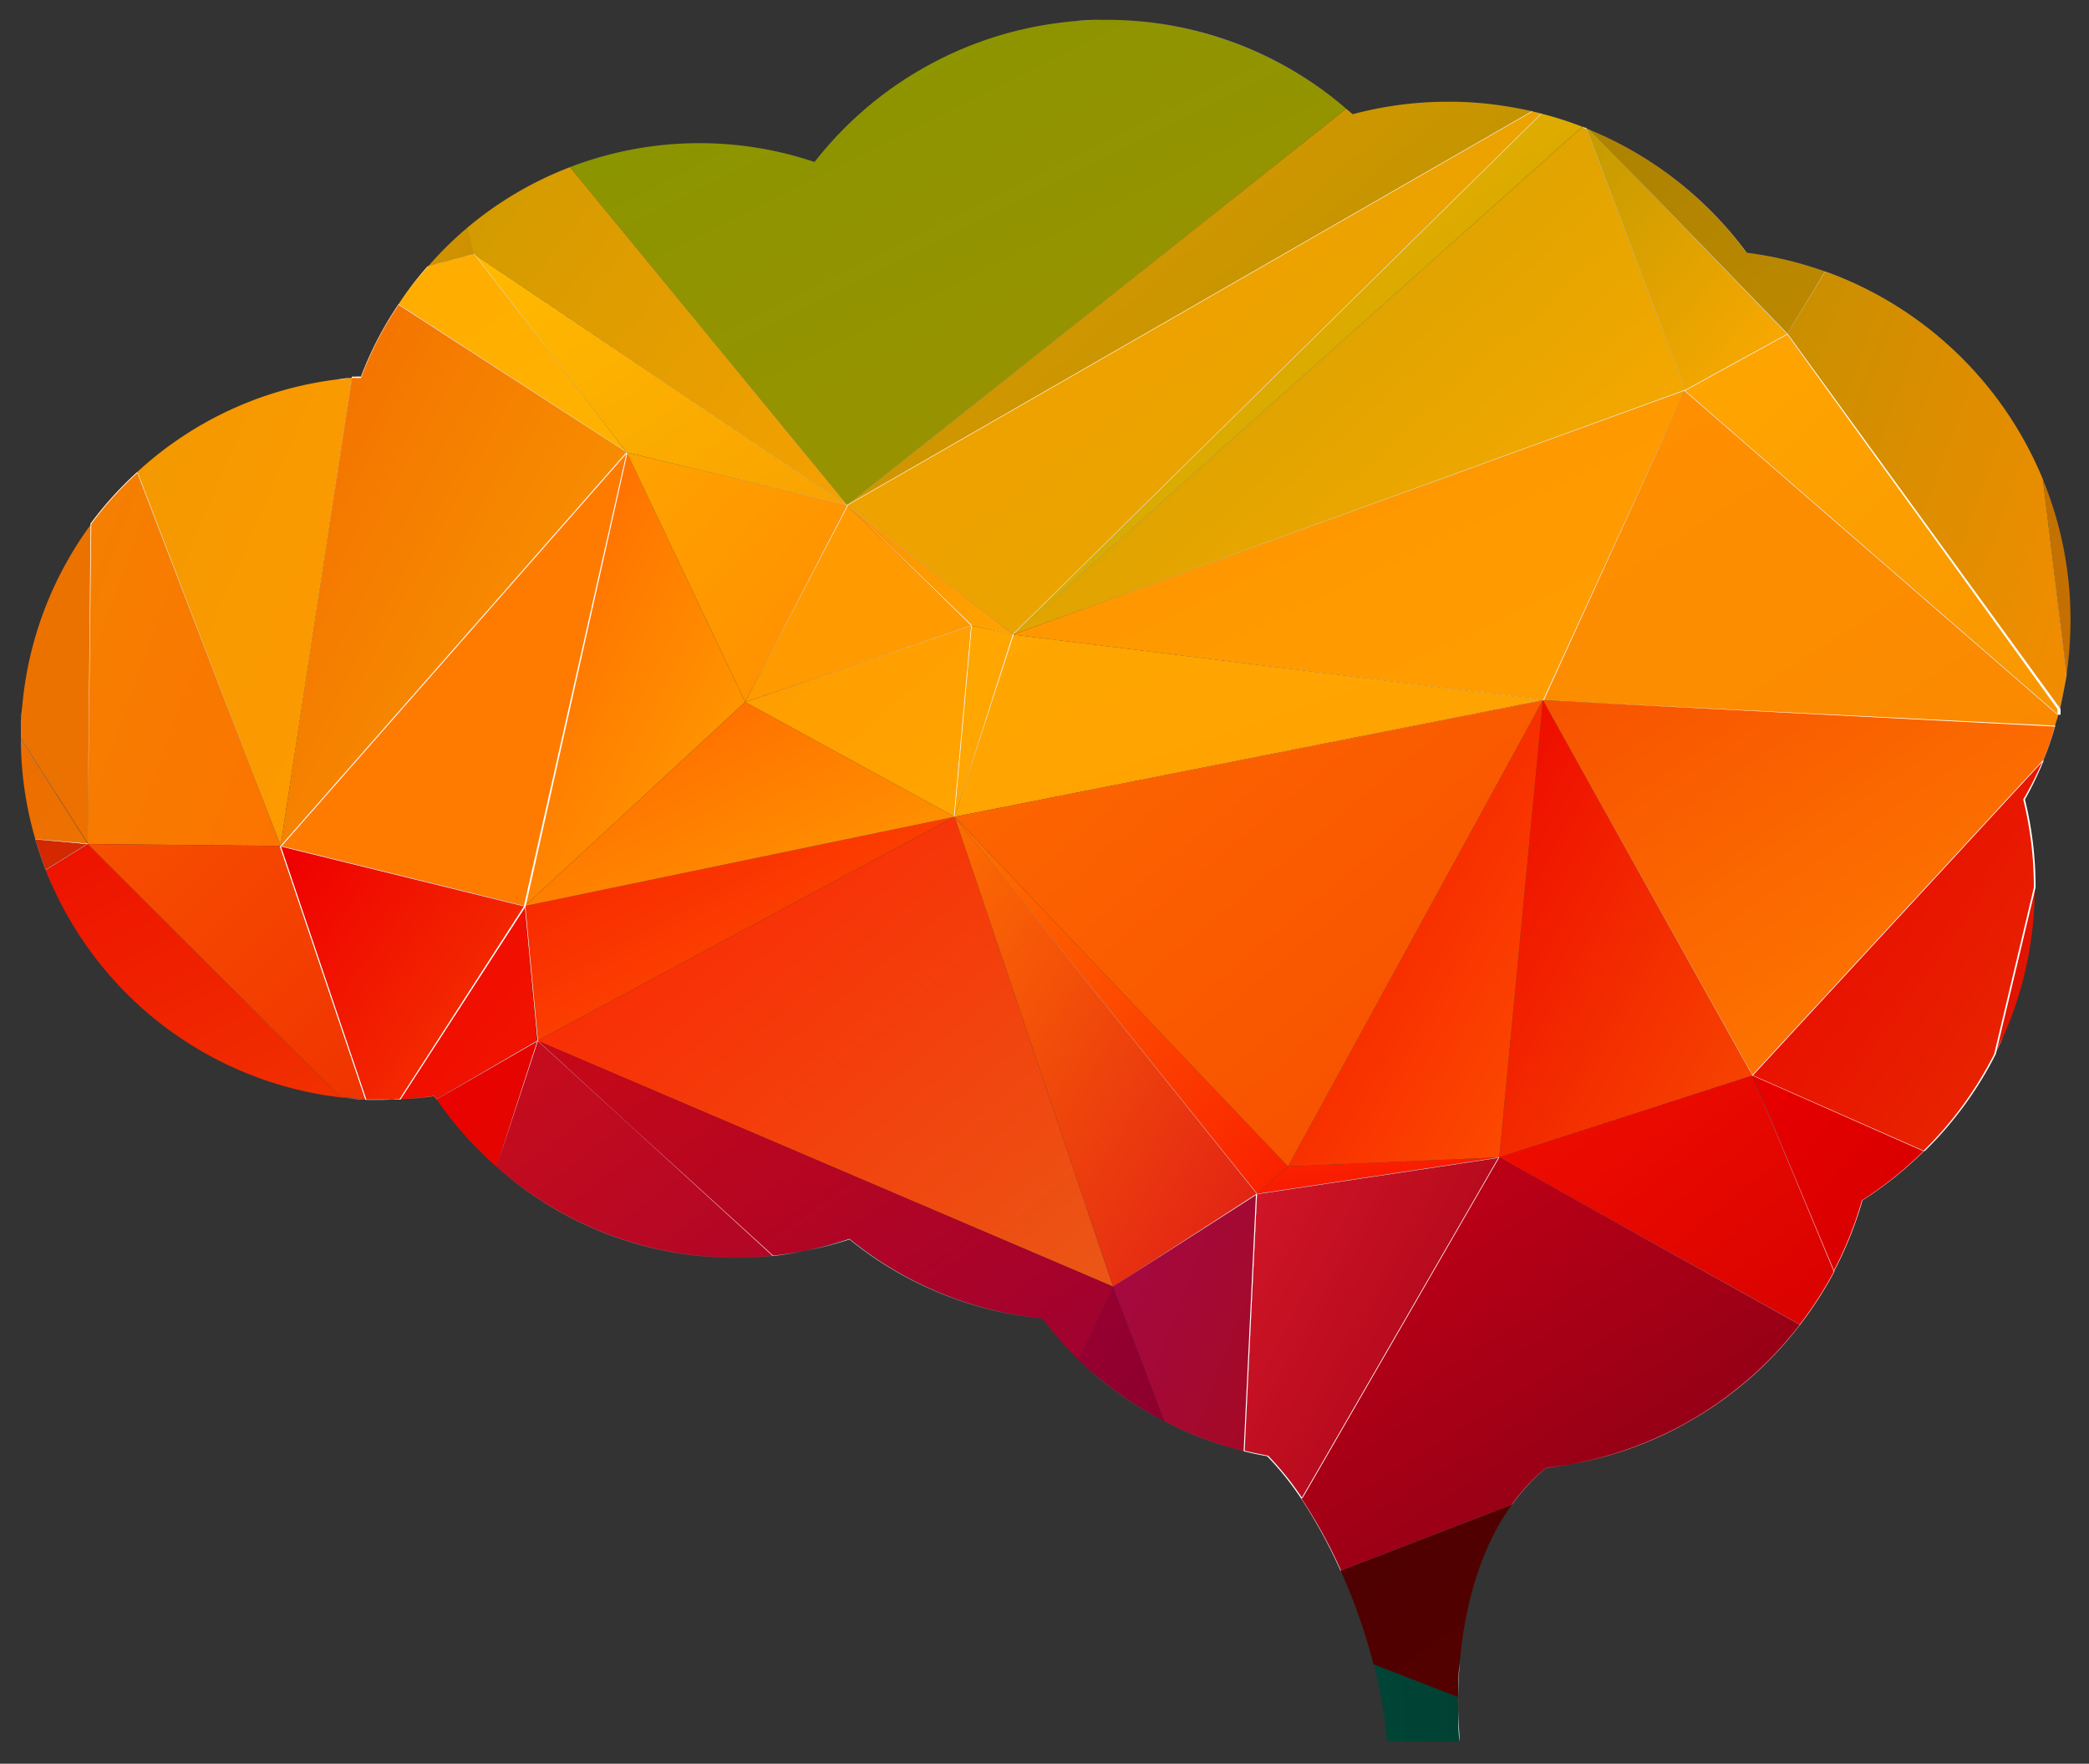 <svg xmlns="http://www.w3.org/2000/svg" xmlns:xlink="http://www.w3.org/1999/xlink" viewBox="0 0 122 103"><rect x="0" y="0" width="122" height="103" fill="#333333" stroke="none"/><defs><style>.cls-1{isolation:isolate;}.cls-2{fill:url(#linear-gradient);}.cls-3{fill:url(#linear-gradient-2);}.cls-4{fill:url(#linear-gradient-3);}.cls-5{fill:url(#linear-gradient-4);}.cls-6{fill:url(#linear-gradient-5);}.cls-7{fill:url(#linear-gradient-6);}.cls-8{fill:url(#linear-gradient-7);}.cls-9{fill:url(#linear-gradient-8);}.cls-10{fill:url(#linear-gradient-9);}.cls-11{fill:url(#linear-gradient-10);}.cls-12{fill:url(#linear-gradient-11);}.cls-13{fill:url(#linear-gradient-12);}.cls-14{fill:url(#linear-gradient-13);}.cls-15{fill:url(#linear-gradient-14);}.cls-16{fill:url(#linear-gradient-15);}.cls-17{fill:url(#linear-gradient-16);}.cls-18{fill:url(#linear-gradient-17);}.cls-19{fill:url(#linear-gradient-18);}.cls-20{fill:url(#linear-gradient-19);}.cls-21{fill:url(#linear-gradient-20);}.cls-22{fill:url(#linear-gradient-21);}.cls-23{fill:url(#linear-gradient-22);}.cls-24{fill:url(#linear-gradient-23);}.cls-25{fill:url(#linear-gradient-24);}.cls-26{fill:url(#linear-gradient-25);}.cls-27{fill:url(#linear-gradient-26);}.cls-28{fill:url(#linear-gradient-27);}.cls-29{fill:url(#linear-gradient-28);}.cls-30{fill:url(#linear-gradient-29);}.cls-31{fill:url(#linear-gradient-30);}.cls-32{fill:url(#linear-gradient-31);}.cls-33{fill:url(#linear-gradient-32);}.cls-34{fill:url(#linear-gradient-33);}.cls-35{fill:url(#linear-gradient-34);}.cls-36{fill:url(#linear-gradient-35);}.cls-37{fill:url(#linear-gradient-36);}.cls-38{fill:url(#linear-gradient-37);}.cls-39{fill:url(#linear-gradient-38);}.cls-40{fill:url(#linear-gradient-39);}.cls-41{fill:url(#linear-gradient-40);}.cls-42{fill:url(#linear-gradient-41);}.cls-43{fill:url(#linear-gradient-42);}.cls-44{fill:url(#linear-gradient-43);}.cls-45{fill:url(#linear-gradient-44);}.cls-46{fill:url(#linear-gradient-45);}.cls-47{fill:url(#linear-gradient-46);}.cls-48{fill:url(#linear-gradient-47);}.cls-49{fill:url(#linear-gradient-48);}.cls-50{fill:url(#linear-gradient-49);}.cls-51{fill:url(#linear-gradient-50);}.cls-52{fill:url(#linear-gradient-51);}.cls-53{fill:url(#linear-gradient-52);}.cls-54{fill:url(#linear-gradient-53);}.cls-55{fill:url(#linear-gradient-54);}.cls-56{fill:url(#linear-gradient-55);}.cls-57{fill:url(#linear-gradient-56);}.cls-58{fill:url(#linear-gradient-57);}.cls-59{mix-blend-mode:soft-light;}.cls-60{fill:#fff;}</style><linearGradient id="linear-gradient" x1="-360.24" y1="457.74" x2="-360.13" y2="457.63" gradientTransform="matrix(139, 0, 0, -251, 50157.96, 114939.06)" gradientUnits="userSpaceOnUse"><stop offset="0" stop-color="#ee0900"/><stop offset="1" stop-color="#f84b00"/></linearGradient><linearGradient id="linear-gradient-2" x1="-357.04" y1="457.83" x2="-356.93" y2="457.72" gradientTransform="matrix(291, 0, 0, -206, 103989.69, 94351.56)" gradientUnits="userSpaceOnUse"><stop offset="0" stop-color="#f75200"/><stop offset="1" stop-color="#ff8100"/></linearGradient><linearGradient id="linear-gradient-3" x1="-357.56" y1="458.84" x2="-357.46" y2="458.73" gradientTransform="matrix(88, 0, 0, -125, 31487.98, 57407.04)" gradientUnits="userSpaceOnUse"><stop offset="0" stop-color="#ef0900"/><stop offset="1" stop-color="#f21600"/></linearGradient><linearGradient id="linear-gradient-4" x1="-355.64" y1="458.5" x2="-355.53" y2="458.39" gradientTransform="matrix(236, 0, 0, -123, 83960.94, 56443.03)" gradientUnits="userSpaceOnUse"><stop offset="0" stop-color="#f71d00"/><stop offset="1" stop-color="#ff5b00"/></linearGradient><linearGradient id="linear-gradient-5" x1="-358.14" y1="455.95" x2="-358.03" y2="455.84" gradientTransform="matrix(220, 0, 0, -179, 78878.95, 81619.04)" gradientUnits="userSpaceOnUse"><stop offset="0" stop-color="#a68100"/><stop offset="1" stop-color="#c48a00"/></linearGradient><linearGradient id="linear-gradient-6" x1="-360.41" y1="456.8" x2="-360.3" y2="456.7" gradientTransform="matrix(157, 0, 0, -395, 56687.96, 180439.6)" gradientUnits="userSpaceOnUse"><stop offset="0" stop-color="#be9000"/><stop offset="1" stop-color="#f58c00"/></linearGradient><linearGradient id="linear-gradient-7" x1="-357.06" y1="457.02" x2="-356.95" y2="456.91" gradientTransform="matrix(291, 0, 0, -185, 103989.69, 84574.04)" gradientUnits="userSpaceOnUse"><stop offset="0" stop-color="#ff9000"/><stop offset="1" stop-color="#fa8900"/></linearGradient><linearGradient id="linear-gradient-8" x1="-362.17" y1="456.01" x2="-362.07" y2="455.9" gradientTransform="matrix(111, 0, 0, -146, 40292.98, 66585.54)" gradientUnits="userSpaceOnUse"><stop offset="0" stop-color="#c39b00"/><stop offset="1" stop-color="#fea900"/></linearGradient><linearGradient id="linear-gradient-9" x1="-358.48" y1="456.98" x2="-358.38" y2="456.87" gradientTransform="matrix(213, 0, 0, -216, 76455.96, 98725.56)" gradientUnits="userSpaceOnUse"><stop offset="0" stop-color="#ffa600"/><stop offset="1" stop-color="#f99600"/></linearGradient><linearGradient id="linear-gradient-10" x1="-355.69" y1="457" x2="-355.58" y2="456.89" gradientTransform="matrix(369, 0, 0, -170, 131310.67, 77711.54)" gradientUnits="userSpaceOnUse"><stop offset="0" stop-color="#ff9300"/><stop offset="1" stop-color="#ff9f00"/></linearGradient><linearGradient id="linear-gradient-11" x1="-355.7" y1="456.72" x2="-355.59" y2="456.62" gradientTransform="matrix(369, 0, 0, -280, 131310.67, 127890.82)" gradientUnits="userSpaceOnUse"><stop offset="0" stop-color="#c49e00"/><stop offset="1" stop-color="#fa0"/></linearGradient><linearGradient id="linear-gradient-12" x1="-355.86" y1="457.82" x2="-355.75" y2="457.72" gradientTransform="matrix(323, 0, 0, -100, 114994.68, 45820.52)" gradientUnits="userSpaceOnUse"><stop offset="0" stop-color="#ffa600"/><stop offset="1" stop-color="#ffa100"/></linearGradient><linearGradient id="linear-gradient-13" x1="-355.23" y1="457.98" x2="-355.13" y2="457.88" gradientTransform="matrix(316, 0, 0, -258, 112287.68, 118205.56)" gradientUnits="userSpaceOnUse"><stop offset="0" stop-color="#fd2300"/><stop offset="1" stop-color="#eb5616"/></linearGradient><linearGradient id="linear-gradient-14" x1="-358.21" y1="459.08" x2="-358.1" y2="458.97" gradientTransform="matrix(205, 0, 0, -159, 73521.96, 73055.04)" gradientUnits="userSpaceOnUse"><stop offset="0" stop-color="#f30e00"/><stop offset="1" stop-color="#d40000"/></linearGradient><linearGradient id="linear-gradient-15" x1="-357.61" y1="457.97" x2="-357.5" y2="457.86" gradientTransform="matrix(166, 0, 0, -258, 59416.96, 118205.56)" gradientUnits="userSpaceOnUse"><stop offset="0" stop-color="#ff7200"/><stop offset="1" stop-color="#e01d16"/></linearGradient><linearGradient id="linear-gradient-16" x1="-359.6" y1="472" x2="-359.5" y2="471.89" gradientTransform="matrix(133, 0, 0, -20, 47900.79, 9507.5)" gradientUnits="userSpaceOnUse"><stop offset="0" stop-color="#fc2300"/><stop offset="1" stop-color="#f51600"/></linearGradient><linearGradient id="linear-gradient-17" x1="-359.43" y1="457.76" x2="-359.33" y2="457.65" gradientTransform="matrix(140, 0, 0, -256, 50395.96, 117226.56)" gradientUnits="userSpaceOnUse"><stop offset="0" stop-color="#f30e00"/><stop offset="1" stop-color="#fd4e00"/></linearGradient><linearGradient id="linear-gradient-18" x1="-357.26" y1="458.09" x2="-357.16" y2="457.99" gradientTransform="matrix(183, 0, 0, -207, 65434.96, 94873.06)" gradientUnits="userSpaceOnUse"><stop offset="0" stop-color="#ff7200"/><stop offset="1" stop-color="#fa2000"/></linearGradient><linearGradient id="linear-gradient-19" x1="-355.83" y1="457.77" x2="-355.73" y2="457.67" gradientTransform="matrix(323, 0, 0, -256, 114994.68, 117226.56)" gradientUnits="userSpaceOnUse"><stop offset="0" stop-color="#fd6900"/><stop offset="1" stop-color="#f74d00"/></linearGradient><linearGradient id="linear-gradient-20" x1="-354.49" y1="456.51" x2="-354.38" y2="456.4" gradientTransform="matrix(649, 0, 0, -313, 230084.75, 142884.33)" gradientUnits="userSpaceOnUse"><stop offset="0" stop-color="#819700"/><stop offset="1" stop-color="#a39000"/></linearGradient><linearGradient id="linear-gradient-21" x1="-355.23" y1="458.47" x2="-355.13" y2="458.36" gradientTransform="matrix(316, 0, 0, -243, 112287.68, 111466.06)" gradientUnits="userSpaceOnUse"><stop offset="0" stop-color="#c80916"/><stop offset="1" stop-color="#990034"/></linearGradient><linearGradient id="linear-gradient-22" x1="-357.12" y1="456.77" x2="-357.01" y2="456.67" gradientTransform="matrix(358, 0, 0, -395, 127950.67, 180439.6)" gradientUnits="userSpaceOnUse"><stop offset="0" stop-color="#b08200"/><stop offset="1" stop-color="#da5c00"/></linearGradient><linearGradient id="linear-gradient-23" x1="-355.15" y1="457.06" x2="-355.04" y2="456.96" gradientTransform="matrix(150, 0, 0, -309, 53279.96, 141245.32)" gradientUnits="userSpaceOnUse"><stop offset="0" stop-color="#f19900"/><stop offset="1" stop-color="#ff9a00"/></linearGradient><linearGradient id="linear-gradient-24" x1="-355.98" y1="458.37" x2="-355.87" y2="458.27" gradientTransform="matrix(134, 0, 0, -158, 47718.79, 72471.54)" gradientUnits="userSpaceOnUse"><stop offset="0" stop-color="#ef0000"/><stop offset="1" stop-color="#f53f00"/></linearGradient><linearGradient id="linear-gradient-25" x1="-362.37" y1="459.08" x2="-362.27" y2="458.97" gradientTransform="matrix(118, 0, 0, -159, 42862.98, 73055.04)" gradientUnits="userSpaceOnUse"><stop offset="0" stop-color="#e90000"/><stop offset="1" stop-color="#cd0000"/></linearGradient><linearGradient id="linear-gradient-26" x1="-359.62" y1="457.83" x2="-359.51" y2="457.72" gradientTransform="matrix(176, 0, 0, -243, 63394.96, 111294.06)" gradientUnits="userSpaceOnUse"><stop offset="0" stop-color="#e90000"/><stop offset="1" stop-color="#e72d00"/></linearGradient><linearGradient id="linear-gradient-27" x1="-355.39" y1="456.5" x2="-355.28" y2="456.4" gradientTransform="matrix(394, 0, 0, -313, 140069.66, 142884.33)" gradientUnits="userSpaceOnUse"><stop offset="0" stop-color="#f19900"/><stop offset="1" stop-color="#ac9300"/></linearGradient><linearGradient id="linear-gradient-28" x1="-355.39" y1="456.72" x2="-355.28" y2="456.62" gradientTransform="matrix(391, 0, 0, -296, 139007.66, 135194.82)" gradientUnits="userSpaceOnUse"><stop offset="0" stop-color="#f4a000"/><stop offset="1" stop-color="#e4a500"/></linearGradient><linearGradient id="linear-gradient-29" x1="-355.99" y1="456.72" x2="-355.89" y2="456.61" gradientTransform="matrix(314, 0, 0, -296, 111840.68, 135194.82)" gradientUnits="userSpaceOnUse"><stop offset="0" stop-color="#ffb300"/><stop offset="1" stop-color="#b7a300"/></linearGradient><linearGradient id="linear-gradient-30" x1="-372.24" y1="457.82" x2="-372.13" y2="457.71" gradientTransform="matrix(60, 0, 0, -243, 22448.92, 111294.06)" gradientUnits="userSpaceOnUse"><stop offset="0" stop-color="#e10000"/><stop offset="1" stop-color="#e02800"/></linearGradient><linearGradient id="linear-gradient-31" x1="-357.54" y1="458.67" x2="-357.43" y2="458.57" gradientTransform="matrix(88, 0, 0, -204, 31487.98, 93623.56)" gradientUnits="userSpaceOnUse"><stop offset="0" stop-color="#f00000"/><stop offset="1" stop-color="#da0900"/></linearGradient><linearGradient id="linear-gradient-32" x1="-355" y1="458.46" x2="-354.89" y2="458.35" gradientTransform="matrix(333, 0, 0, -243, 118238.68, 111466.06)" gradientUnits="userSpaceOnUse"><stop offset="0" stop-color="#cd0e1a"/><stop offset="1" stop-color="#9b0030"/></linearGradient><linearGradient id="linear-gradient-33" x1="-353.98" y1="458.74" x2="-353.87" y2="458.63" gradientTransform="matrix(189, 0, 0, -101, 66893.96, 46376.02)" gradientUnits="userSpaceOnUse"><stop offset="0" stop-color="#c92800"/><stop offset="1" stop-color="#db2800"/></linearGradient><linearGradient id="linear-gradient-34" x1="-354.02" y1="457.33" x2="-353.91" y2="457.22" gradientTransform="matrix(189, 0, 0, -189, 66893.96, 86464.04)" gradientUnits="userSpaceOnUse"><stop offset="0" stop-color="#e85e00"/><stop offset="1" stop-color="#ed7200"/></linearGradient><linearGradient id="linear-gradient-35" x1="-354.16" y1="458.37" x2="-354.06" y2="458.26" gradientTransform="matrix(294, 0, 0, -159, 104117.69, 72928.04)" gradientUnits="userSpaceOnUse"><stop offset="0" stop-color="#ed0900"/><stop offset="1" stop-color="#f13400"/></linearGradient><linearGradient id="linear-gradient-36" x1="-354.51" y1="457.13" x2="-354.4" y2="457.02" gradientTransform="matrix(123, 0, 0, -268, 43598.98, 122527.81)" gradientUnits="userSpaceOnUse"><stop offset="0" stop-color="#e97400"/><stop offset="1" stop-color="#ed7100"/></linearGradient><linearGradient id="linear-gradient-37" x1="-355.65" y1="457.09" x2="-355.54" y2="456.99" gradientTransform="matrix(106, 0, 0, -269, 37700.98, 122985.31)" gradientUnits="userSpaceOnUse"><stop offset="0" stop-color="#f38200"/><stop offset="1" stop-color="#fc7400"/></linearGradient><linearGradient id="linear-gradient-38" x1="-355.06" y1="458.37" x2="-354.96" y2="458.27" gradientTransform="matrix(159, 0, 0, -159, 56462.96, 72928.04)" gradientUnits="userSpaceOnUse"><stop offset="0" stop-color="#f74e00"/><stop offset="1" stop-color="#f03200"/></linearGradient><linearGradient id="linear-gradient-39" x1="-362.52" y1="458.87" x2="-362.42" y2="458.76" gradientTransform="matrix(79, 0, 0, -229, 28705.98, 105145.06)" gradientUnits="userSpaceOnUse"><stop offset="0" stop-color="#a50947"/><stop offset="1" stop-color="#a3091d"/></linearGradient><linearGradient id="linear-gradient-40" x1="-359.1" y1="458.67" x2="-358.99" y2="458.57" gradientTransform="matrix(144, 0, 0, -249, 51783.96, 114275.06)" gradientUnits="userSpaceOnUse"><stop offset="0" stop-color="#d21628"/><stop offset="1" stop-color="#9c0012"/></linearGradient><linearGradient id="linear-gradient-41" x1="-356.11" y1="458.66" x2="-356.01" y2="458.55" gradientTransform="matrix(349, 0, 0, -249, 124353.67, 114275.06)" gradientUnits="userSpaceOnUse"><stop offset="0" stop-color="#cc0016"/><stop offset="1" stop-color="#770016"/></linearGradient><linearGradient id="linear-gradient-42" x1="-359.33" y1="459.5" x2="-359.22" y2="459.39" gradientTransform="matrix(118, 0, 0, -178, 42461.98, 81863.54)" gradientUnits="userSpaceOnUse"><stop offset="0" stop-color="#9e0034"/><stop offset="1" stop-color="#7b0028"/></linearGradient><linearGradient id="linear-gradient-43" x1="79.95" y1="99.53" x2="136.57" y2="97.97" gradientUnits="userSpaceOnUse"><stop offset="0" stop-color="#004537"/><stop offset="1" stop-color="#001a00"/></linearGradient><linearGradient id="linear-gradient-44" x1="-356.12" y1="459.08" x2="-356.01" y2="458.97" gradientTransform="matrix(349, 0, 0, -247, 124353.67, 113474.06)" gradientUnits="userSpaceOnUse"><stop offset="0" stop-color="#490000"/><stop offset="1" stop-color="#5b0000"/></linearGradient><linearGradient id="linear-gradient-45" x1="-355.41" y1="457.04" x2="-355.3" y2="456.94" gradientTransform="matrix(190, 0, 0, -309, 67542.96, 141245.32)" gradientUnits="userSpaceOnUse"><stop offset="0" stop-color="#f26c00"/><stop offset="1" stop-color="#fa9b00"/></linearGradient><linearGradient id="linear-gradient-46" x1="-355.4" y1="457.28" x2="-355.29" y2="457.17" gradientTransform="matrix(190, 0, 0, -249, 67542.96, 113888.06)" gradientUnits="userSpaceOnUse"><stop offset="0" stop-color="#ff7b00"/><stop offset="1" stop-color="#fe7b00"/></linearGradient><linearGradient id="linear-gradient-47" x1="-357.21" y1="457.26" x2="-357.1" y2="457.15" gradientTransform="matrix(121, 0, 0, -249, 43250.98, 113888.06)" gradientUnits="userSpaceOnUse"><stop offset="0" stop-color="#ff6400"/><stop offset="1" stop-color="#ffa600"/></linearGradient><linearGradient id="linear-gradient-48" x1="-355.65" y1="458.08" x2="-355.54" y2="457.97" gradientTransform="matrix(236, 0, 0, -112, 83960.94, 51347.52)" gradientUnits="userSpaceOnUse"><stop offset="0" stop-color="#ff6400"/><stop offset="1" stop-color="#ff9e00"/></linearGradient><linearGradient id="linear-gradient-49" x1="-357.6" y1="457.1" x2="-357.49" y2="456.99" gradientTransform="matrix(121, 0, 0, -137, 43306.98, 62648.04)" gradientUnits="userSpaceOnUse"><stop offset="0" stop-color="#ffa300"/><stop offset="1" stop-color="#ff8c00"/></linearGradient><linearGradient id="linear-gradient-50" x1="-359.24" y1="455.86" x2="-359.13" y2="455.76" gradientTransform="matrix(59, 0, 0, -189, 21215.92, 86156.04)" gradientUnits="userSpaceOnUse"><stop offset="0" stop-color="#ed9700"/><stop offset="1" stop-color="#cb9100"/></linearGradient><linearGradient id="linear-gradient-51" x1="-356.15" y1="456.1" x2="-356.04" y2="455.99" gradientTransform="matrix(143, 0, 0, -109, 50951.96, 49729.02)" gradientUnits="userSpaceOnUse"><stop offset="0" stop-color="#ffac00"/><stop offset="1" stop-color="#ffb200"/></linearGradient><linearGradient id="linear-gradient-52" x1="-355.25" y1="456.5" x2="-355.14" y2="456.39" gradientTransform="matrix(255, 0, 0, -311, 90608.94, 141971.32)" gradientUnits="userSpaceOnUse"><stop offset="0" stop-color="#c19900"/><stop offset="1" stop-color="#f7a000"/></linearGradient><linearGradient id="linear-gradient-53" x1="-355.77" y1="456.38" x2="-355.67" y2="456.27" gradientTransform="matrix(205, 0, 0, -138, 72958.96, 62996.54)" gradientUnits="userSpaceOnUse"><stop offset="0" stop-color="#ffba00"/><stop offset="1" stop-color="#f9a300"/></linearGradient><linearGradient id="linear-gradient-54" x1="-358" y1="457.21" x2="-357.9" y2="457.1" gradientTransform="matrix(124, 0, 0, -108, 44433.98, 49409.52)" gradientUnits="userSpaceOnUse"><stop offset="0" stop-color="#ff9b00"/><stop offset="1" stop-color="#f90"/></linearGradient><linearGradient id="linear-gradient-55" x1="-357.97" y1="457.79" x2="-357.87" y2="457.69" gradientTransform="matrix(124, 0, 0, -105, 44433.98, 48103.02)" gradientUnits="userSpaceOnUse"><stop offset="0" stop-color="#ff9c00"/><stop offset="1" stop-color="#ffa400"/></linearGradient><linearGradient id="linear-gradient-56" x1="-359.99" y1="457.07" x2="-359.88" y2="456.97" gradientTransform="matrix(91, 0, 0, -71, 32807.98, 32482.02)" gradientUnits="userSpaceOnUse"><stop offset="0" stop-color="#fb9300"/><stop offset="1" stop-color="#ffa300"/></linearGradient><linearGradient id="linear-gradient-57" x1="-372.67" y1="457.77" x2="-372.56" y2="457.67" gradientTransform="matrix(32, 0, 0, -105, 11981, 48103.02)" gradientUnits="userSpaceOnUse"><stop offset="0" stop-color="#ffa600"/><stop offset="1" stop-color="orange"/></linearGradient></defs><title>creative_brain_v3</title><g class="cls-1"><g id="Layer_1" data-name="Layer 1"><polygon class="cls-2" points="90.11 40.89 87.56 67.59 102.34 62.8 90.11 40.89"/><path class="cls-3" d="M102.34,62.8l17-18.42c.26-.63.48-1.29.68-2L90.11,40.89Z"/><path class="cls-4" d="M30.65,52.91,23.34,64.19a19.62,19.62,0,0,0,2-.18c0,.06.09.12.13.19l5.89-3.42Z"/><polygon class="cls-5" points="30.65 52.91 31.39 60.78 55.75 47.7 30.65 52.91"/><path class="cls-6" d="M106.59,15.86a21.72,21.72,0,0,0-4.58-1.1,21.69,21.69,0,0,0-9.15-7.17l11.5,11.92Z"/><path class="cls-7" d="M120.29,41.41c.16-.67.29-1.36.4-2L119.31,28a21.68,21.68,0,0,0-12.72-12.15l-2.23,3.65Z"/><path class="cls-8" d="M90.11,40.89,120,42.43l.21-.69L98.41,22.81Z"/><path class="cls-9" d="M104.36,19.51,92.86,7.59l-.22-.09,5.77,15.31Z"/><path class="cls-10" d="M98.41,22.81l21.8,18.93c0-.11.05-.22.08-.33l-15.93-21.9Z"/><polygon class="cls-11" points="98.41 22.81 59.16 37.06 90.11 40.89 98.41 22.81"/><path class="cls-12" d="M98.41,22.81,92.64,7.5l-.23-.1L59.16,37.06Z"/><polygon class="cls-13" points="90.11 40.89 59.16 37.06 55.75 47.7 90.11 40.89"/><polygon class="cls-14" points="31.39 60.78 65.01 75.14 55.75 47.7 31.39 60.78"/><path class="cls-15" d="M87.56,67.59l17.57,9.77a21.68,21.68,0,0,0,2-3.1L102.34,62.8Z"/><polygon class="cls-16" points="65.01 75.14 73.41 69.72 55.75 47.7 65.01 75.14"/><polygon class="cls-17" points="73.41 69.72 87.56 67.59 75.22 68.12 73.41 69.72"/><polygon class="cls-18" points="75.22 68.12 87.56 67.59 90.11 40.89 75.22 68.12"/><polygon class="cls-19" points="55.75 47.7 73.41 69.72 75.22 68.12 55.75 47.7"/><polygon class="cls-20" points="75.22 68.12 90.11 40.89 55.75 47.7 75.22 68.12"/><path class="cls-21" d="M78.62,6.35A21.58,21.58,0,0,0,47.57,9.46a21.1,21.1,0,0,0-14.28.3L49.48,29.51Z"/><path class="cls-22" d="M31.39,60.78,45.13,73.33a21.36,21.36,0,0,0,4.48-1A21.15,21.15,0,0,0,60.88,77,22.11,22.11,0,0,0,63,79.43l2-4.29Z"/><path class="cls-23" d="M120.92,36.21a21.52,21.52,0,0,0-1.61-8.2l1.38,11.35A21.83,21.83,0,0,0,120.92,36.21Z"/><path class="cls-24" d="M20.55,22.07A21,21,0,0,0,8,27.58L16.39,49.4Z"/><path class="cls-25" d="M16.39,49.4l5,14.81,1,0c.34,0,.67,0,1,0l7.31-11.28Z"/><path class="cls-26" d="M107.1,74.26a21.27,21.27,0,0,0,1.67-4.16,21.77,21.77,0,0,0,3.6-2.88l-10-4.42Z"/><path class="cls-27" d="M112.37,67.22a21.44,21.44,0,0,0,4.14-5.66l2.32-9.72h0a21.28,21.28,0,0,0-.62-5.14,20.46,20.46,0,0,0,1.11-2.31l-17,18.42Z"/><path class="cls-28" d="M89.46,6.5A21.62,21.62,0,0,0,79,6.67l-.38-.32L49.48,29.51Z"/><path class="cls-29" d="M59.16,37.06,90,6.63l-.54-.13-40,23Z"/><path class="cls-30" d="M92.41,7.4A21.81,21.81,0,0,0,90,6.63L59.16,37.06Z"/><path class="cls-31" d="M118.83,51.84l-2.32,9.72A21.43,21.43,0,0,0,118.83,51.84Z"/><path class="cls-32" d="M25.5,64.2A21,21,0,0,0,29,68.14l2.41-7.36Z"/><path class="cls-33" d="M29,68.14a21,21,0,0,0,14,5.31,19.28,19.28,0,0,0,2.16-.12L31.39,60.78Z"/><path class="cls-34" d="M2.06,49c.18.61.38,1.21.61,1.79l2.45-1.52Z"/><path class="cls-35" d="M1.22,43.16A21,21,0,0,0,2.06,49l3.06.27Z"/><path class="cls-36" d="M2.67,50.81A21.17,21.17,0,0,0,19.91,64.09L5.12,49.29Z"/><path class="cls-37" d="M5.33,30.6A21,21,0,0,0,1.22,43.11v0l3.9,6.13Z"/><path class="cls-38" d="M16.39,49.4,8,27.58a20.45,20.45,0,0,0-2.71,3L5.12,49.29Z"/><path class="cls-39" d="M5.12,49.29l14.79,14.8c.48,0,1,.09,1.45.12l-5-14.81Z"/><path class="cls-40" d="M65,75.14,68,83a21,21,0,0,0,4.68,1.75l.72-15Z"/><path class="cls-41" d="M73.41,69.72l-.72,15c.45.11.91.21,1.37.29a16.87,16.87,0,0,1,2,2.49L87.56,67.59Z"/><path class="cls-42" d="M90.31,85.72a21.59,21.59,0,0,0,14.82-8.36L87.56,67.59,76,87.53a28.66,28.66,0,0,1,2.3,4.2l10-3.86A11,11,0,0,1,90.31,85.72Z"/><path class="cls-43" d="M63,79.43A21.32,21.32,0,0,0,68,83l-3-7.86Z"/><path class="cls-44" d="M85.24,101.71c0-.49-.1-1.41-.08-2.61l-4.93-1.91a27.05,27.05,0,0,1,.77,4.52Z"/><path class="cls-45" d="M88.3,87.87l-10,3.86a33.26,33.26,0,0,1,1.91,5.46l4.93,1.91C85.2,96.09,85.74,91.4,88.3,87.87Z"/><path class="cls-46" d="M36.6,26.42,23.28,17.76A20.52,20.52,0,0,0,21.08,22l-.53,0L16.39,49.4Z"/><polygon class="cls-47" points="16.39 49.4 30.65 52.91 36.6 26.42 16.39 49.4"/><polygon class="cls-48" points="36.6 26.42 30.65 52.91 43.52 41 36.6 26.42"/><polygon class="cls-49" points="43.52 41 30.65 52.91 55.75 47.7 43.52 41"/><polygon class="cls-50" points="49.48 29.51 36.6 26.42 43.52 41 49.48 29.51"/><path class="cls-51" d="M27.24,13.34A20.68,20.68,0,0,0,25,15.56l2.7-.73Z"/><path class="cls-52" d="M27.67,14.83l-2.7.73a19.15,19.15,0,0,0-1.69,2.2L36.6,26.42Z"/><path class="cls-53" d="M49.48,29.51,33.29,9.76a21,21,0,0,0-6.05,3.58l.43,1.49Z"/><polygon class="cls-54" points="27.67 14.83 36.6 26.42 49.48 29.51 27.67 14.83"/><polygon class="cls-55" points="56.71 36.53 49.48 29.51 43.52 41 56.71 36.53"/><polygon class="cls-56" points="43.52 41 55.75 47.7 56.71 36.53 43.52 41"/><polygon class="cls-57" points="59.16 37.06 49.48 29.51 56.71 36.53 59.16 37.06"/><polygon class="cls-58" points="55.75 47.7 59.16 37.06 56.71 36.53 55.75 47.7"/><g class="cls-59"><path class="cls-60" d="M87.56,67.59h0l2.55-26.7L102.35,62.8,87.56,67.59Zm2.55-26.7-2.55,26.7,14.78-4.79Z"/><path class="cls-60" d="M102.34,62.8h0L90.11,40.89,120,42.43a20,20,0,0,1-.68,2l-17,18.42ZM90.11,40.89,102.35,62.8l17-18.42a20,20,0,0,0,.68-2Z"/><path class="cls-60" d="M25.5,64.2h0l-.06-.09-.07-.1a18.24,18.24,0,0,1-2,.18l7.31-11.28.74,7.87L25.5,64.2ZM25.37,64l.07.1.06.09,5.89-3.42-.74-7.87L23.34,64.19A18.24,18.24,0,0,0,25.37,64Z"/><path class="cls-60" d="M31.39,60.78h0l-.74-7.87,25.1-5.21L31.39,60.78ZM55.75,47.7l-25.1,5.21.74,7.87Z"/><path class="cls-60" d="M104.36,19.51h0L92.86,7.59A21.78,21.78,0,0,1,102,14.76a22.15,22.15,0,0,1,4.58,1.1l-2.22,3.65ZM92.86,7.59l11.51,11.92,2.22-3.65a22.15,22.15,0,0,0-4.58-1.1A21.78,21.78,0,0,0,92.86,7.59Z"/><path class="cls-60" d="M120.29,41.41h0l-15.92-21.9,2.23-3.65A21.67,21.67,0,0,1,119.31,28l1.38,11.35c-.1.69-.24,1.38-.4,2Zm-13.7-25.55-2.22,3.65,15.92,21.9c.16-.67.3-1.36.4-2L119.31,28A21.67,21.67,0,0,0,106.59,15.86Z"/><path class="cls-60" d="M120,42.43h0L90.11,40.89l8.3-18.08,21.8,18.93-.15.48-.06.21ZM98.41,22.81l-8.3,18.08L120,42.43l.06-.21.15-.48Z"/><path class="cls-60" d="M98.41,22.81h0L92.64,7.5l.22.09,11.51,11.92-6,3.3ZM92.64,7.5l5.77,15.31,6-3.3L92.86,7.59Z"/><path class="cls-60" d="M120.21,41.74h0L98.41,22.81l6-3.3,15.93,21.9,0,.14c0,.07,0,.13,0,.19ZM104.36,19.51l-6,3.3,21.8,18.93c0-.06,0-.12,0-.19l0-.14Z"/><path class="cls-60" d="M90.11,40.89h0L59.16,37.06,98.41,22.8l-8.3,18.09Zm8.3-18.08L59.16,37.06l31,3.83Z"/><path class="cls-60" d="M59.16,37.06h0L92.41,7.4l.14.06.09,0,5.77,15.31L59.16,37.06ZM92.41,7.4,59.16,37.06,98.41,22.8,92.64,7.5l-.09,0Z"/><path class="cls-60" d="M55.75,47.7h0l3.4-10.64,31,3.83L55.75,47.7Zm3.41-10.64L55.75,47.7l34.36-6.81Z"/><path class="cls-60" d="M65,75.14h0L31.39,60.78,55.75,47.7,65,75.14ZM55.75,47.7,31.39,60.78,65,75.14Z"/><path class="cls-60" d="M105.13,77.36h0L87.56,67.59l14.78-4.79,4.76,11.46a22.33,22.33,0,0,1-2,3.1ZM102.34,62.8,87.56,67.59l17.57,9.77a22.33,22.33,0,0,0,2-3.1Z"/><path class="cls-60" d="M65,75.14h0L55.75,47.7l17.66,22L65,75.14ZM55.75,47.7,65,75.14l8.4-5.42Z"/><polygon class="cls-60" points="73.41 69.72 73.41 69.72 75.22 68.12 87.56 67.59 75.22 68.12 73.41 69.72 87.52 67.6 73.41 69.72 73.41 69.72"/><path class="cls-60" d="M75.22,68.12h0L90.11,40.89l-2.55,26.7-12.34.53ZM90.11,40.89,75.22,68.12l12.34-.53Z"/><polygon class="cls-60" points="73.41 69.72 73.41 69.72 73.41 69.72 55.75 47.7 73.41 69.72 75.22 68.12 55.79 47.74 75.22 68.12 73.41 69.72 73.41 69.72"/><path class="cls-60" d="M75.22,68.12h0L55.75,47.7l34.36-6.81L75.22,68.12ZM90.11,40.89,55.75,47.7,75.22,68.12Z"/><path class="cls-60" d="M49.48,29.51h0L33.29,9.76a21.1,21.1,0,0,1,14.28-.3c.14-.19.29-.37.44-.55-.15.18-.3.36-.44.55a21.1,21.1,0,0,0-14.28.3L49.48,29.51,78.62,6.35a21.57,21.57,0,0,0-14-5.19c-.61,0-1.2,0-1.8.07.6-.05,1.2-.07,1.8-.07a21.45,21.45,0,0,1,14,5.19L49.48,29.51Z"/><path class="cls-60" d="M63,79.43h0A22.84,22.84,0,0,1,60.88,77a21.1,21.1,0,0,1-11.27-4.65,21.14,21.14,0,0,1-4.48,1L31.39,60.78,65,75.14l-2,4.29ZM49.61,72.38A21.1,21.1,0,0,0,60.88,77,22.84,22.84,0,0,0,63,79.43l2-4.29L31.39,60.78,45.13,73.33A21.14,21.14,0,0,0,49.61,72.38Z"/><path class="cls-60" d="M120.69,39.36h0L119.31,28a21.51,21.51,0,0,1,1.61,8.2,22.92,22.92,0,0,1-.23,3.15ZM119.31,28l1.38,11.34a22.77,22.77,0,0,0,.23-3.14A21.51,21.51,0,0,0,119.31,28Z"/><path class="cls-60" d="M16.39,49.4h0L8,27.58c.24-.23.5-.45.75-.67-.25.22-.51.44-.75.67L16.39,49.4l4.16-27.33c-.28,0-.55.05-.82.09.27,0,.54-.07.82-.09L16.39,49.4Z"/><path class="cls-60" d="M22.34,64.23l-1,0-5-14.81,14.26,3.51L23.34,64.19h-.18C22.89,64.22,22.61,64.23,22.34,64.23ZM16.39,49.4l5,14.81,1,0c.27,0,.55,0,.82,0h.18l7.31-11.28Z"/><path class="cls-60" d="M107.1,74.26h0L102.34,62.8l10,4.42a21.66,21.66,0,0,1-3.6,2.88,21.66,21.66,0,0,1-1.67,4.16ZM102.34,62.8l4.76,11.46a21.66,21.66,0,0,0,1.67-4.16,21.66,21.66,0,0,0,3.6-2.88Z"/><path class="cls-60" d="M112.37,67.22h0l-10-4.42,17-18.42a20.53,20.53,0,0,1-1.11,2.31,21.32,21.32,0,0,1,.62,5.14h0l-2.32,9.72a21.48,21.48,0,0,1-4.14,5.66Zm6.95-22.84-17,18.42,10,4.42a21.48,21.48,0,0,0,4.14-5.66l2.32-9.73a21.32,21.32,0,0,0-.62-5.14A20.53,20.53,0,0,0,119.32,44.38Z"/><path class="cls-60" d="M49.48,29.51h0L78.62,6.35l.13.1.25.22a21.48,21.48,0,0,1,5.58-.73,21.25,21.25,0,0,1,4.88.56l-40,23ZM78.62,6.35,49.48,29.5l40-23a21.81,21.81,0,0,0-4.88-.56A21.48,21.48,0,0,0,79,6.67l-.25-.22Z"/><path class="cls-60" d="M59.16,37.06h0l-9.67-7.55,40-23,.54.13L59.16,37.06ZM89.46,6.5l-40,23,9.68,7.55L90,6.63Z"/><path class="cls-60" d="M59.16,37.06h0L90,6.63a21.81,21.81,0,0,1,2.41.77L59.16,37.06ZM90,6.63,59.16,37.05,92.41,7.4A21.81,21.81,0,0,0,90,6.63Z"/><path class="cls-60" d="M116.51,61.56h0l2.32-9.72v0l-2.32,9.72c.16-.32.31-.63.45-1-.14.32-.29.64-.45,1Z"/><path class="cls-60" d="M29,68.14h0A21.7,21.7,0,0,1,25.5,64.2l5.89-3.42L29,68.14Zm2.41-7.36L25.5,64.2A21.7,21.7,0,0,0,29,68.14Z"/><path class="cls-60" d="M43,73.45a21,21,0,0,1-14-5.31l2.41-7.36L45.13,73.33A20.24,20.24,0,0,1,43,73.45ZM31.39,60.78,29,68.14a21.09,21.09,0,0,0,14,5.31,20.24,20.24,0,0,0,2.16-.12Z"/><path class="cls-60" d="M2.67,50.81h0c-.23-.58-.43-1.19-.61-1.79l3.06.27L2.67,50.81ZM2.06,49c.18.6.38,1.21.61,1.79l2.45-1.52Z"/><path class="cls-60" d="M5.12,49.29h0L2.06,49a21.18,21.18,0,0,1-.84-5.86l3.9,6.13Zm-3.9-6.13A21.18,21.18,0,0,0,2.06,49l3.06.27Z"/><path class="cls-60" d="M19.91,64.09h0c-.47-.06-.93-.13-1.39-.21.46.08.92.15,1.39.21L5.12,49.29,2.67,50.81c.12.28.23.56.35.83-.12-.27-.24-.55-.35-.83l2.45-1.52,14.79,14.8Z"/><path class="cls-60" d="M5.12,49.29h0l-3.9-6.13v0c0-.64,0-1.28.08-1.91-.05.63-.08,1.27-.08,1.91v0l3.9,6.13L5.33,30.6l-.42.58.42-.58L5.12,49.29Z"/><path class="cls-60" d="M16.39,49.4,5.12,49.29,5.33,30.6a20.45,20.45,0,0,1,2.71-3L16.39,49.4ZM8,27.58a21,21,0,0,0-2.71,3L5.12,49.29l11.27.11Z"/><path class="cls-60" d="M21.36,64.21h0c-.46,0-.94-.06-1.45-.12L5.12,49.29l11.27.11,5,14.81ZM5.12,49.29l14.79,14.8c.51.06,1,.09,1.45.12l-5-14.81Z"/><path class="cls-60" d="M72.69,84.75h0A20.62,20.62,0,0,1,68,83l-3-7.86,8.4-5.42-.72,15Zm.72-15L65,75.14,68,83a21.11,21.11,0,0,0,4.68,1.75Z"/><path class="cls-60" d="M76,87.53h0a17.44,17.44,0,0,0-2-2.49c-.41-.07-.85-.16-1.37-.29l.72-15,14.15-2.13L76,87.53ZM87.56,67.59,73.41,69.72l-.72,15c.52.13,1,.22,1.37.29a17.44,17.44,0,0,1,2,2.49Z"/><path class="cls-60" d="M78.32,91.73h0a29.09,29.09,0,0,0-2.3-4.2L87.56,67.59l17.57,9.77A21.59,21.59,0,0,1,98.67,83a21.32,21.32,0,0,1-8.36,2.71,11.46,11.46,0,0,0-2,2.15l-10,3.86Zm9.24-24.14L76,87.53a30.07,30.07,0,0,1,2.29,4.2l10-3.86a11.16,11.16,0,0,1,2-2.15,21.72,21.72,0,0,0,14.82-8.36Z"/><path class="cls-60" d="M68,83h0a21,21,0,0,1-5-3.57l2-4.29L68,83Zm-3-7.86-2,4.29A21.24,21.24,0,0,0,68,83Z"/><path class="cls-60" d="M81,101.71a25.77,25.77,0,0,0-.77-4.52l4.93,1.91c0,1.19,0,2.12.08,2.61h0c0-.49-.1-1.42-.08-2.61l-4.93-1.91a25.77,25.77,0,0,1,.77,4.52Z"/><path class="cls-60" d="M85.16,99.1h0l-4.93-1.91a33.11,33.11,0,0,0-1.91-5.46l10-3.86-.24.33.24-.33-10,3.86a33.11,33.11,0,0,1,1.91,5.46l4.93,1.91c0-.67,0-1.34.09-2-.06.7-.08,1.36-.09,2Z"/><path class="cls-60" d="M16.39,49.4h0l4.16-27.33.17,0,.36,0a20.31,20.31,0,0,1,2.2-4.27L36.6,26.42l-20.21,23Zm6.89-31.64A20.55,20.55,0,0,0,21.08,22a2.19,2.19,0,0,0-.36,0h-.17L16.39,49.4l20.21-23Z"/><path class="cls-60" d="M30.65,52.91h0L16.39,49.4l20.21-23-6,26.49Zm6-26.49-20.21,23,14.26,3.51Z"/><path class="cls-60" d="M30.65,52.91h0l6-26.49L43.52,41,30.65,52.91Zm6-26.49-6,26.49L43.52,41Z"/><path class="cls-60" d="M30.65,52.91h0L43.52,41l12.23,6.7-25.1,5.21ZM43.52,41,30.65,52.91l25.1-5.21Z"/><path class="cls-60" d="M43.52,41h0L36.6,26.42l12.88,3.09L43.52,41ZM36.6,26.42,43.52,41l6-11.49Z"/><path class="cls-60" d="M25,15.56h0a19.82,19.82,0,0,1,2.27-2.22l.43,1.49-2.7.73Zm2.27-2.22A19.82,19.82,0,0,0,25,15.56l2.7-.73Z"/><path class="cls-60" d="M36.6,26.42h0L23.28,17.76A20.84,20.84,0,0,1,25,15.56l2.7-.73L36.6,26.42ZM27.67,14.83l-2.7.73a20.84,20.84,0,0,0-1.69,2.2L36.6,26.42Z"/><path class="cls-60" d="M49.48,29.51h0L27.67,14.83l-.43-1.49a20.9,20.9,0,0,1,6.05-3.58L49.48,29.51ZM33.29,9.76a20.9,20.9,0,0,0-6.05,3.58l.43,1.49,21.8,14.68Z"/><path class="cls-60" d="M49.48,29.51h0L36.6,26.42,27.67,14.83,49.48,29.51ZM27.67,14.83,36.6,26.42l12.87,3.09Z"/><path class="cls-60" d="M43.52,41h0l6-11.49,7.23,7L43.52,41Zm6-11.49L43.52,41l13.19-4.47Z"/><path class="cls-60" d="M55.75,47.7h0L43.52,41l13.19-4.47-1,11.17Zm1-11.17L43.52,41l12.23,6.7Z"/><polygon class="cls-60" points="59.16 37.06 59.16 37.06 56.71 36.53 49.48 29.51 56.71 36.53 59.16 37.06 49.48 29.51 59.16 37.06 59.16 37.06"/><path class="cls-60" d="M55.75,47.7h0l1-11.17,2.45.53L55.75,47.7Zm1-11.17-1,11.17,3.4-10.64Z"/></g></g></g></svg>